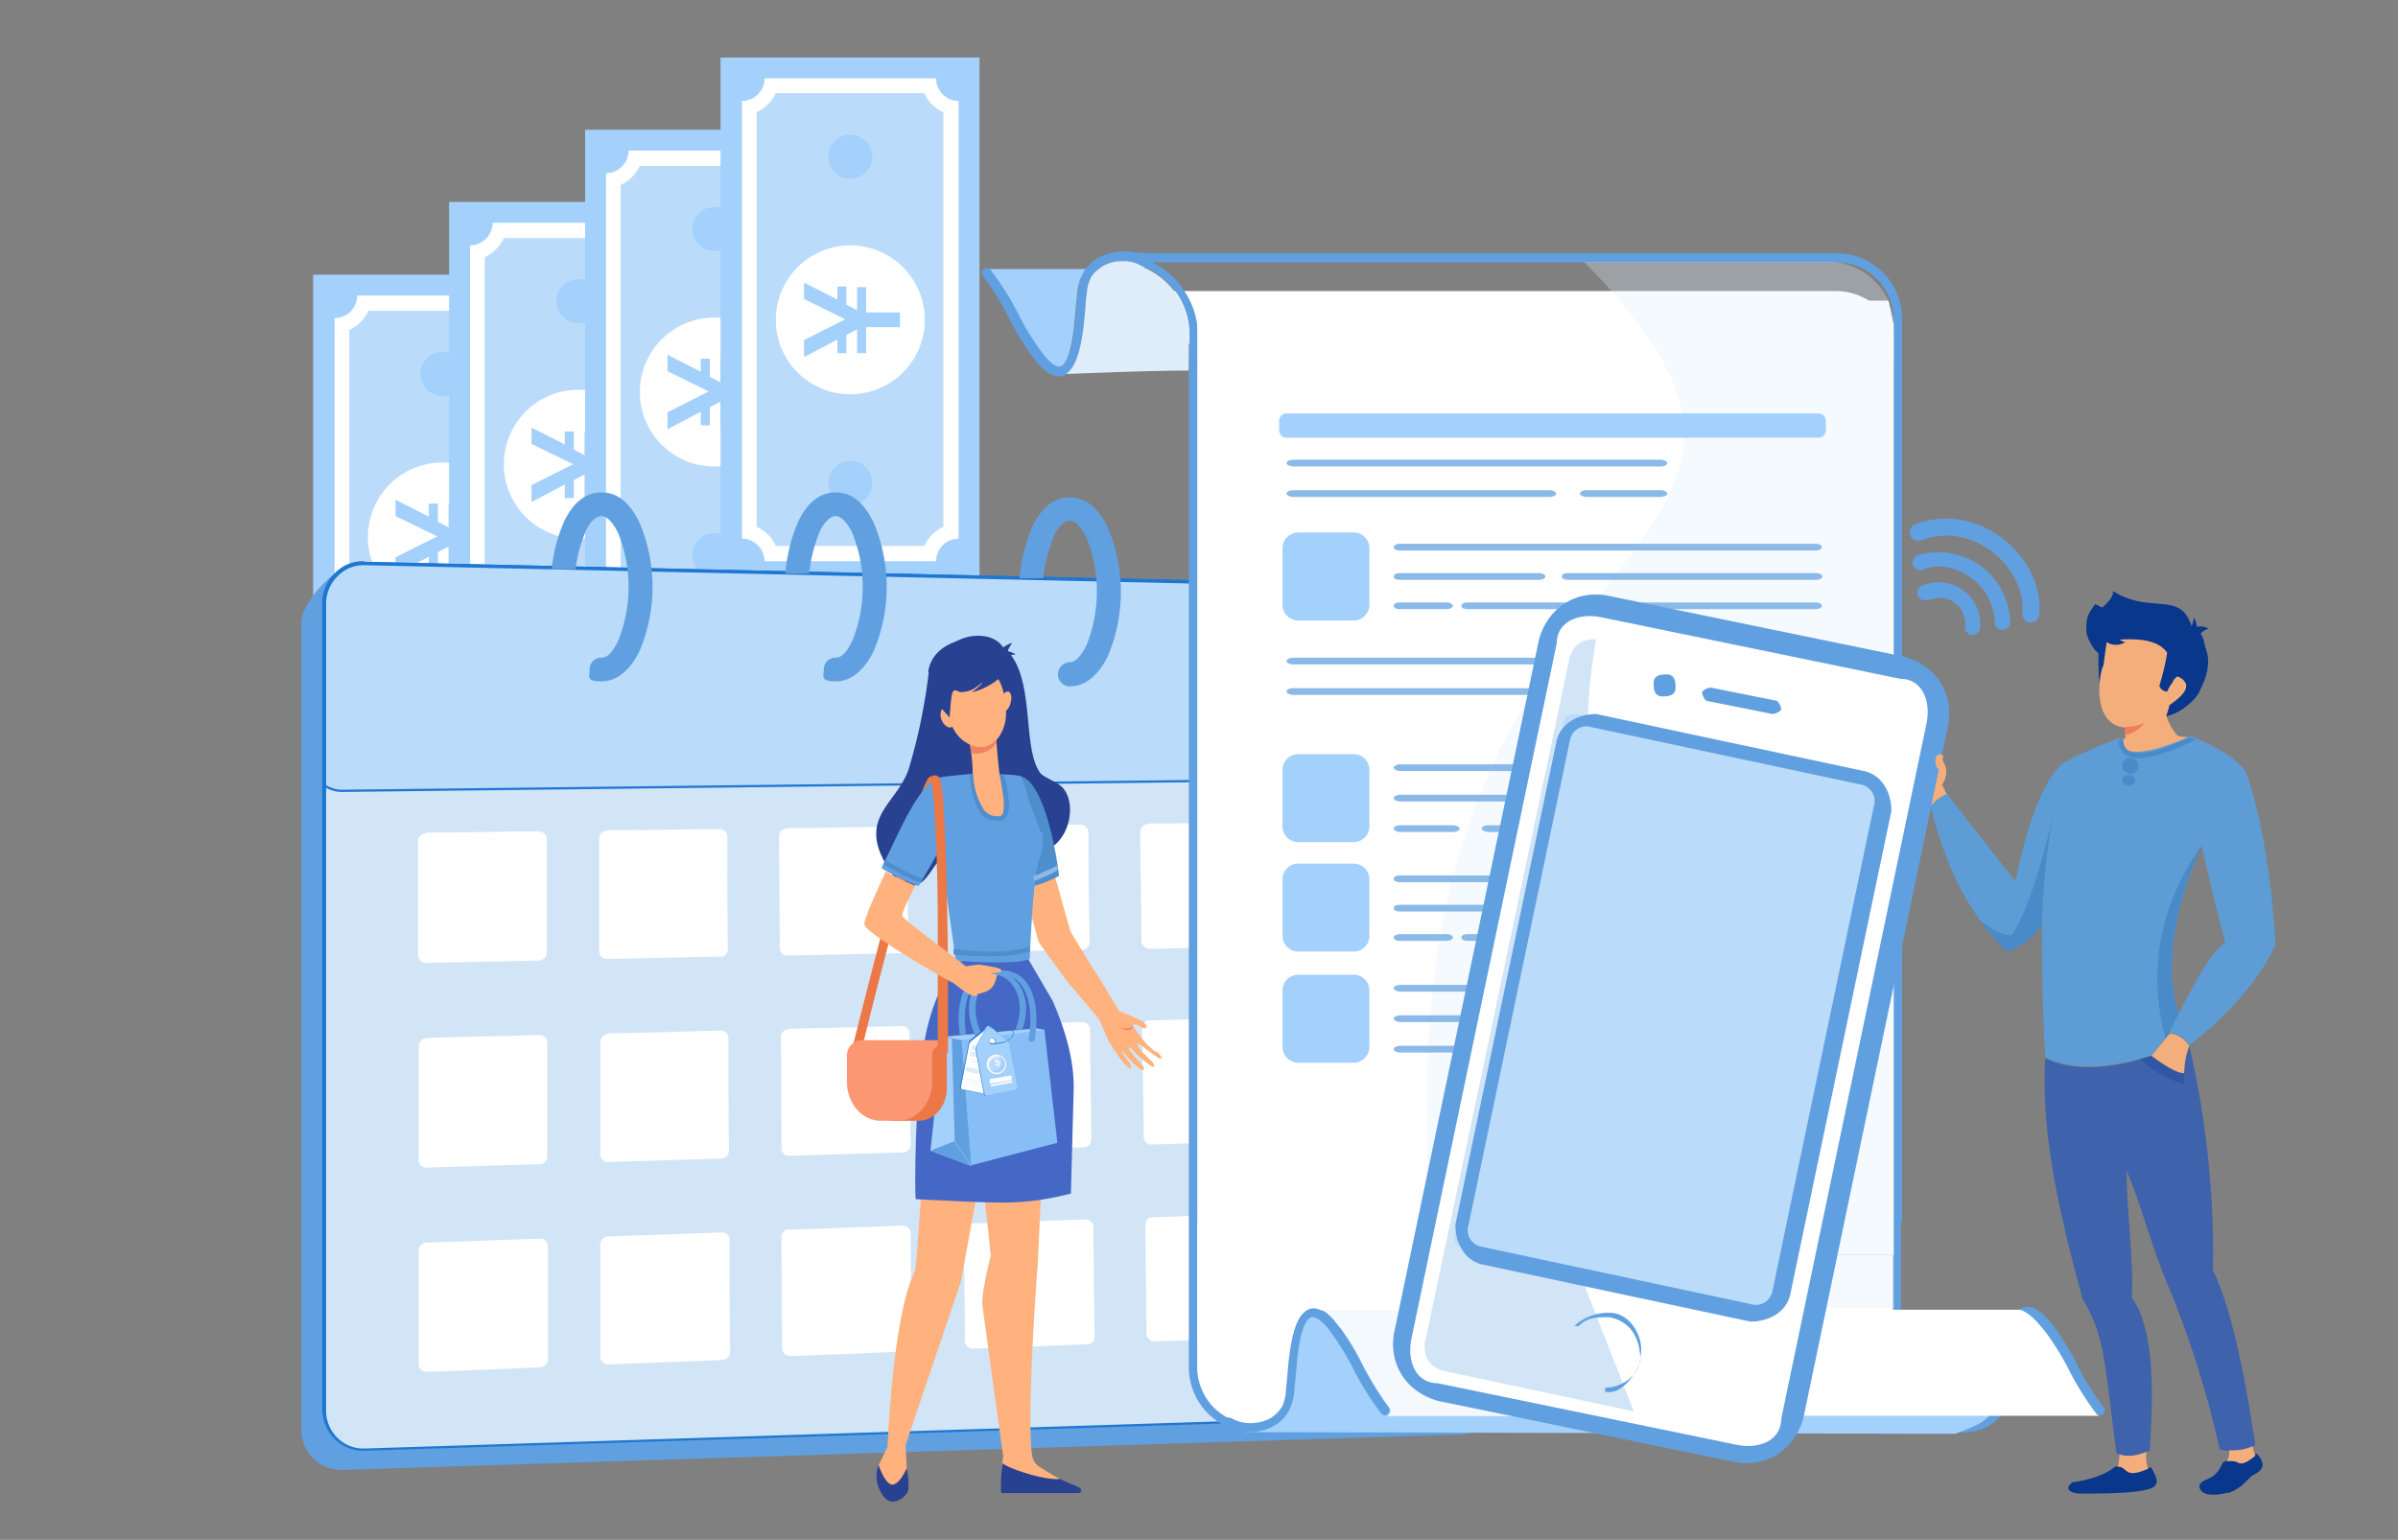 <svg xmlns="http://www.w3.org/2000/svg" xmlns:xlink="http://www.w3.org/1999/xlink" width="425" height="273" viewBox="0 0 425 273">
  <rect x="0" y="0" width="425" height="273" fill="#808080" stroke="none"/>
  <defs>
    <clipPath id="clip-path">
      <rect id="長方形_119" data-name="長方形 119" width="425" height="273" fill="none"/>
    </clipPath>
    <clipPath id="clip-path-3">
      <rect id="長方形_117" data-name="長方形 117" width="83" height="185.4" transform="translate(252.7 46.4)" fill="none"/>
    </clipPath>
  </defs>
  <g id="グループ_983" data-name="グループ 983" transform="translate(3437.5 544)">
    <g id="index_business_img_01" transform="translate(-3437.5 -544)">
      <g id="グループ_976" data-name="グループ 976" clip-path="url(#clip-path)">
        <g id="グループ_970">
          <g id="グループ_975" data-name="グループ 975" clip-path="url(#clip-path)">
            <g id="グループ_969">
              <rect id="長方形_106" width="45.9" height="93" transform="translate(55.5 48.7)" fill="#a4d0fc"/>
              <path id="パス_721" d="M59.3,134V56.4a4.012,4.012,0,0,0,4-4H93.7a4.012,4.012,0,0,0,4,4V134a4.012,4.012,0,0,0-4,4H63.3a4.012,4.012,0,0,0-4-4h0" fill="#fff" fill-rule="evenodd"/>
              <path id="パス_722" d="M61.9,131.9a7.024,7.024,0,0,1,3.4,3.4H91.6a7.024,7.024,0,0,1,3.4-3.4V58.5a7.024,7.024,0,0,1-3.4-3.4H65.3a7.024,7.024,0,0,1-3.4,3.4v73.4Z" fill="#bbdbfa" fill-rule="evenodd"/>
              <path id="パス_723" d="M65.2,95.2a13.2,13.2,0,1,1,13.2,13.2h0A13.187,13.187,0,0,1,65.2,95.2h0" fill="#fff" fill-rule="evenodd"/>
              <path id="パス_724" d="M74.5,124.1a3.9,3.9,0,1,1,3.9,3.9,3.9,3.9,0,0,1-3.9-3.9m0-57.8a3.9,3.9,0,1,1,3.9,3.9,3.9,3.9,0,0,1-3.9-3.9" fill="#a4d0fc" fill-rule="evenodd"/>
              <path id="パス_725" d="M76,89.3h1.6v3.2l1.9,1V89.4h1.6v4.5h6v2.6h-6v4.6H79.5V96.9l-1.9,1v3.2H76V98.7l-5.9,3.1v-3l7.4-3.7-7.4-3.6V88.6l5.9,3V89.3Z" fill="#a4d0fc"/>
              <rect id="長方形_107" width="45.9" height="93" transform="translate(79.6 35.8)" fill="#a4d0fc"/>
              <path id="パス_726" d="M83.3,121.1V43.5a4.012,4.012,0,0,0,4-4h30.4a4.012,4.012,0,0,0,4,4v77.6a4.012,4.012,0,0,0-4,4H87.3a4.012,4.012,0,0,0-4-4h0" fill="#fff" fill-rule="evenodd"/>
              <path id="パス_727" d="M85.9,119.1a7.024,7.024,0,0,1,3.4,3.4h26.3a7.024,7.024,0,0,1,3.4-3.4V45.6a7.024,7.024,0,0,1-3.4-3.4H89.3a7.024,7.024,0,0,1-3.4,3.4Z" fill="#bbdbfa" fill-rule="evenodd"/>
              <path id="パス_728" d="M89.3,82.3a13.2,13.2,0,1,1,13.2,13.2h0A13.187,13.187,0,0,1,89.3,82.3" fill="#fff" fill-rule="evenodd"/>
              <path id="パス_729" d="M98.6,111.3a3.9,3.9,0,1,1,3.9,3.9,3.9,3.9,0,0,1-3.9-3.9m0-57.9a3.9,3.9,0,0,1,3.9-3.9,3.842,3.842,0,0,1,3.9,3.9,3.9,3.9,0,0,1-7.8,0" fill="#a4d0fc" fill-rule="evenodd"/>
              <path id="パス_730" d="M100.1,76.5h1.6v3.2l1.9,1V76.6h1.6v4.5h6v2.6h-6v4.6h-1.6V84.1l-1.9,1v3.2h-1.6V85.9L94.2,89V86l7.4-3.7-7.4-3.6V75.8l5.9,3V76.5Z" fill="#a4d0fc"/>
              <rect id="長方形_108" width="45.9" height="93" transform="translate(103.7 23)" fill="#a4d0fc"/>
              <path id="パス_731" d="M107.4,108.3V30.7a4.012,4.012,0,0,0,4-4h30.4a4.012,4.012,0,0,0,4,4v77.6a4.012,4.012,0,0,0-4,4H111.4a4.012,4.012,0,0,0-4-4h0" fill="#fff" fill-rule="evenodd"/>
              <path id="パス_732" d="M110,106.2a7.024,7.024,0,0,1,3.4,3.4h26.3a7.024,7.024,0,0,1,3.4-3.4V32.8a6.636,6.636,0,0,1-3.4-3.4H113.4a7.024,7.024,0,0,1-3.4,3.4v73.4Z" fill="#bbdbfa" fill-rule="evenodd"/>
              <path id="パス_733" d="M113.4,69.5a13.2,13.2,0,1,1,13.2,13.2h0a13.187,13.187,0,0,1-13.2-13.2" fill="#fff" fill-rule="evenodd"/>
              <path id="パス_734" d="M122.7,98.4a3.9,3.9,0,0,1,3.9-3.9,3.9,3.9,0,0,1,0,7.8h0a3.9,3.9,0,0,1-3.9-3.9m0-57.8a3.9,3.9,0,0,1,3.9-3.9,3.9,3.9,0,0,1,0,7.8h0a3.9,3.9,0,0,1-3.9-3.9" fill="#a4d0fc" fill-rule="evenodd"/>
              <path id="パス_735" d="M124.2,63.6h1.6v3.2l1.9,1V63.7h1.6v4.5h6v2.6h-6v4.6h-1.6V71.2l-1.9,1v3.2h-1.6V73l-5.9,3.1v-3l7.3-3.7-7.3-3.6V62.9l5.9,3V63.6Z" fill="#a4d0fc"/>
              <rect id="長方形_109" width="45.9" height="93" transform="translate(127.7 10.2)" fill="#a4d0fc"/>
              <path id="パス_736" d="M131.5,95.5V17.9a4.012,4.012,0,0,0,4-4h30.4a4.012,4.012,0,0,0,4,4V95.5a4.012,4.012,0,0,0-4,4H135.5a4.012,4.012,0,0,0-4-4h0" fill="#fff" fill-rule="evenodd"/>
              <path id="パス_737" d="M134.1,93.4a6.636,6.636,0,0,1,3.4,3.4h26.3a7.024,7.024,0,0,1,3.4-3.4V19.9a6.636,6.636,0,0,1-3.4-3.4H137.5a7.024,7.024,0,0,1-3.4,3.4Z" fill="#bbdbfa" fill-rule="evenodd"/>
              <path id="パス_738" d="M137.5,56.7a13.2,13.2,0,1,1,13.2,13.2,13.187,13.187,0,0,1-13.2-13.2h0" fill="#fff" fill-rule="evenodd"/>
              <path id="パス_739" d="M146.8,85.6a3.9,3.9,0,1,1,3.9,3.9,3.9,3.9,0,0,1-3.9-3.9h0m0-57.8a3.9,3.9,0,0,1,3.9-3.9,3.9,3.9,0,0,1,0,7.8,3.9,3.9,0,0,1-3.9-3.9h0" fill="#a4d0fc" fill-rule="evenodd"/>
              <path id="パス_740" d="M148.4,50.8H150V54l1.9,1V50.9h1.6v4.5h6V58h-6v4.6h-1.6V58.4l-1.9,1v3.2h-1.6V60.2l-5.9,3.1v-3l7.3-3.7L142.5,53V50.1l5.9,3V50.8Z" fill="#a4d0fc"/>
              <path id="パス_741" d="M63.7,99.9,259,107.8a7.193,7.193,0,0,1,7.1,7.1l3,130.4c0,3.9-6.2,8.9-10.1,9L60.5,260.6a7.107,7.107,0,0,1-7.1-7V110.5c0-3.9,6.4-10.7,10.3-10.6" fill="#61a0e0" fill-rule="evenodd"/>
              <path id="パス_742" d="M64.5,99.9,263,104.3a7.193,7.193,0,0,1,7.1,7.1V243.7a7.193,7.193,0,0,1-7.1,7.1L64.5,257.1a7.107,7.107,0,0,1-7.1-7V107a7.042,7.042,0,0,1,7-7.1h0" fill="#d2e5f7" fill-rule="evenodd"/>
              <path id="パス_743" d="M64.5,99.6,263,104a7.262,7.262,0,0,1,5.2,2.2h0a7.107,7.107,0,0,1,2.1,5.1V243.6a7.356,7.356,0,0,1-2.1,5.1h0a7.437,7.437,0,0,1-5.2,2.2L64.5,257.2h-.2a7.119,7.119,0,0,1-5-2.1,7.673,7.673,0,0,1-2.2-5V106.8h0a7.209,7.209,0,0,1,2.2-5.1,6.722,6.722,0,0,1,5-2.1h.2Zm198.5,5L64.5,100.2h-.1a6.287,6.287,0,0,0-4.6,2,6.745,6.745,0,0,0-2,4.7v.2h0V250.3a6.7,6.7,0,0,0,2,4.6,6.42,6.42,0,0,0,4.6,1.9h.2l198.5-6.3a6.836,6.836,0,0,0,4.8-2.1h0a6.345,6.345,0,0,0,2-4.7V111.3a6.345,6.345,0,0,0-2-4.7h0a6.734,6.734,0,0,0-4.8-2" fill="#1e77d1" fill-rule="evenodd"/>
              <path id="パス_744" d="M75.6,147.6c6.6,0,13.3-.2,19.9-.2a1.347,1.347,0,0,1,1.4,1.3h0v20.2a1.43,1.43,0,0,1-1.4,1.4c-6.7.1-13.3.3-20,.4a1.344,1.344,0,0,1-1.4-1.3h0V149.1a1.236,1.236,0,0,1,1.4-1.3m.1,36.2c6.7-.2,13.3-.3,20-.5a1.344,1.344,0,0,1,1.4,1.3h0V205a1.43,1.43,0,0,1-1.4,1.4c-6.7.2-13.4.4-20,.6a1.333,1.333,0,0,1-1.4-1.2h0V185.5a1.367,1.367,0,0,1,1.4-1.4M236,180.2c6.7-.2,13.3-.3,20-.5a1.507,1.507,0,0,1,1.5,1.2c.1,6.4.3,12.8.4,19.2a1.415,1.415,0,0,1-1.4,1.3l-20.1.6a1.332,1.332,0,0,1-1.4-1.2c-.1-6.4-.2-12.9-.3-19.3a1.415,1.415,0,0,1,1.4-1.3m-32.2.7c6.7-.2,13.3-.3,20-.5a1.332,1.332,0,0,1,1.4,1.2h0c0,6.5.2,12.9.3,19.4a1.344,1.344,0,0,1-1.4,1.3l-20.1.6a1.332,1.332,0,0,1-1.4-1.2h0c0-6.5-.2-13-.3-19.5a1.344,1.344,0,0,1,1.4-1.3m-32,.8c6.7-.2,13.3-.3,20-.5a1.344,1.344,0,0,1,1.4,1.3c0,6.5.2,13.1.2,19.6a1.344,1.344,0,0,1-1.4,1.3l-20.1.6a1.344,1.344,0,0,1-1.4-1.3c0-6.6-.1-13.1-.2-19.7a1.415,1.415,0,0,1,1.4-1.3m-31.9.7c6.7-.2,13.3-.3,20-.5a1.344,1.344,0,0,1,1.4,1.3h0c0,6.6.1,13.2.2,19.8a1.415,1.415,0,0,1-1.4,1.3l-20.1.6a1.332,1.332,0,0,1-1.4-1.2h0c0-6.6,0-13.3-.1-19.9a1.344,1.344,0,0,1,1.4-1.3m-32.1.7c6.7-.1,13.3-.3,20-.5a1.344,1.344,0,0,1,1.4,1.3h0c0,6.7,0,13.3.1,20a1.43,1.43,0,0,1-1.4,1.4c-6.7.2-13.4.4-20,.6a1.333,1.333,0,0,1-1.4-1.2h0V184.7a1.43,1.43,0,0,1,1.4-1.4m-32.2,37c6.7-.2,13.4-.5,20.1-.7a1.333,1.333,0,0,1,1.4,1.2h0V241a1.43,1.43,0,0,1-1.4,1.4c-6.7.3-13.4.6-20.1.8a1.4,1.4,0,0,1-1.4-1.2h0V221.7a1.367,1.367,0,0,1,1.4-1.4m161-5.6c6.7-.2,13.4-.5,20.1-.7a1.507,1.507,0,0,1,1.5,1.2h0c.1,6.4.2,12.8.4,19.2a1.415,1.415,0,0,1-1.4,1.3l-20.1.8a1.418,1.418,0,0,1-1.5-1.2h0c-.1-6.4-.2-12.9-.3-19.3a1.344,1.344,0,0,1,1.4-1.3m-32.3,1.1c6.7-.2,13.4-.5,20.1-.7a1.332,1.332,0,0,1,1.4,1.2h0c0,6.5.2,12.9.3,19.4a1.415,1.415,0,0,1-1.4,1.3c-6.7.3-13.4.6-20.1.8a1.418,1.418,0,0,1-1.5-1.2h0c0-6.5-.2-13-.2-19.5a1.283,1.283,0,0,1,1.4-1.3m-32.2,1.1c6.7-.2,13.4-.5,20.1-.7a1.508,1.508,0,0,1,1.5,1.2h0c0,6.5.1,13.1.2,19.6a1.288,1.288,0,0,1-1.4,1.3c-6.7.3-13.4.6-20.1.8a1.508,1.508,0,0,1-1.5-1.2h0c0-6.6-.1-13.2-.2-19.7a1.43,1.43,0,0,1,1.4-1.4M140,218c6.7-.2,13.4-.5,20-.7a1.332,1.332,0,0,1,1.4,1.2h0c0,6.6.1,13.2.2,19.8a1.288,1.288,0,0,1-1.4,1.3c-6.7.3-13.4.6-20.1.8a1.508,1.508,0,0,1-1.5-1.2h0c0-6.7-.1-13.3-.1-19.9a1.43,1.43,0,0,1,1.4-1.4m-32.1,1.3c6.7-.2,13.4-.5,20.1-.7a1.332,1.332,0,0,1,1.4,1.2h0c0,6.7,0,13.3.1,20a1.43,1.43,0,0,1-1.4,1.4l-20.1.8a1.508,1.508,0,0,1-1.5-1.2h0V220.6a1.43,1.43,0,0,1,1.4-1.4m127.6-73.6c6.6,0,13.3-.2,19.9-.2a1.5,1.5,0,0,1,1.5,1.3c.1,6.4.2,12.8.4,19.2a1.415,1.415,0,0,1-1.4,1.3c-6.7.1-13.3.3-20,.4a1.5,1.5,0,0,1-1.5-1.3c0-6.4-.2-12.9-.3-19.3a1.347,1.347,0,0,1,1.4-1.3m-31.9.3c6.6,0,13.3-.2,19.9-.2a1.5,1.5,0,0,1,1.5,1.3c0,6.5.2,12.9.3,19.4a1.344,1.344,0,0,1-1.4,1.3c-6.7.1-13.3.3-20,.4a1.5,1.5,0,0,1-1.5-1.3h0c0-6.5-.2-13-.2-19.5a1.415,1.415,0,0,1,1.4-1.3m-32,.3c6.6,0,13.3-.2,19.9-.2a1.435,1.435,0,0,1,1.5,1.3c0,6.5.1,13.1.2,19.6a1.344,1.344,0,0,1-1.4,1.3c-6.7.1-13.3.3-20,.4a1.344,1.344,0,0,1-1.4-1.3h0c0-6.6-.1-13.2-.2-19.7a1.347,1.347,0,0,1,1.4-1.3m-32,.3c6.6,0,13.3-.2,19.9-.2a1.344,1.344,0,0,1,1.4,1.3c0,6.6.1,13.2.2,19.8a1.415,1.415,0,0,1-1.4,1.3c-6.7.1-13.3.3-20,.4a1.344,1.344,0,0,1-1.4-1.3h0c0-6.6-.1-13.3-.1-19.9a1.283,1.283,0,0,1,1.4-1.3m-31.9.3c6.6,0,13.3-.2,19.9-.2a1.288,1.288,0,0,1,1.4,1.3h0c0,6.7,0,13.3.1,20a1.283,1.283,0,0,1-1.4,1.3c-6.7.1-13.3.3-20,.4a1.344,1.344,0,0,1-1.4-1.3h0V148.6a1.283,1.283,0,0,1,1.4-1.3" fill="#fff" fill-rule="evenodd"/>
              <path id="パス_745" d="M64.5,99.9,263,104.3a7.193,7.193,0,0,1,7.1,7.1v26.4h0l-209,2.5a6.529,6.529,0,0,1-3.6-1V107a7.042,7.042,0,0,1,7-7.1h0" fill="#bbdbfa" fill-rule="evenodd"/>
              <path id="パス_746" d="M64.5,99.6,263,104a7.262,7.262,0,0,1,5.2,2.2,7.107,7.107,0,0,1,2.1,5.1V138H270L61,140.4a5.845,5.845,0,0,1-1.9-.2,7.1,7.1,0,0,1-1.8-.8h-.1V106.9h0v-.2a7.209,7.209,0,0,1,2.2-5.1,6.722,6.722,0,0,1,5-2.1h.2Zm198.5,5L64.5,100.2h-.1a6.287,6.287,0,0,0-4.6,2,6.745,6.745,0,0,0-2,4.7v.2h0v32.1a5.591,5.591,0,0,0,3.3.8l208.7-2.4V111.5a6.345,6.345,0,0,0-2-4.7,6.734,6.734,0,0,0-4.8-2" fill="#1e77d1" fill-rule="evenodd"/>
              <path id="パス_747" d="M222.2,103.4a28.939,28.939,0,0,1,2.3-9.2c1.4-2.9,3.5-5.1,6.6-5.1s5.2,2.1,6.8,5.5a29.25,29.25,0,0,1,0,22.5c-1.6,3.4-4,5.5-6.8,5.5s-2.1-.9-2.1-2.1a2.051,2.051,0,0,1,2.1-2.1c1.2,0,2.1-1.2,3-3.1a25.706,25.706,0,0,0,0-18.9c-.9-1.9-2-3.1-3-3.1s-2.1,1.1-2.8,2.7a27.556,27.556,0,0,0-1.9,7.5h-4.2ZM97.8,100.8a27.453,27.453,0,0,1,2.2-8.4c1.4-2.9,3.5-5.1,6.6-5.1s5.2,2.1,6.8,5.5a29.25,29.25,0,0,1,0,22.5c-1.6,3.4-4,5.5-6.8,5.5s-2.1-.9-2.1-2.1a2.051,2.051,0,0,1,2.1-2.1c1.2,0,2.1-1.2,3-3.1a25.706,25.706,0,0,0,0-18.9c-.9-1.9-2-3.1-3-3.1s-2.1,1.1-2.8,2.7a25.529,25.529,0,0,0-1.8,6.7H97.8Zm41.4.8a28.939,28.939,0,0,1,2.3-9.2c1.4-2.9,3.5-5.1,6.6-5.1s5.2,2.1,6.8,5.5a29.25,29.25,0,0,1,0,22.5c-1.6,3.4-4,5.5-6.8,5.5s-2.1-.9-2.1-2.1a2.051,2.051,0,0,1,2.1-2.1c1.2,0,2.1-1.2,3-3.1a25.706,25.706,0,0,0,0-18.9c-.9-1.9-2-3.1-3-3.1s-2.1,1.2-2.8,2.7a27.556,27.556,0,0,0-1.9,7.5h-4.2Zm41.5.9a28.939,28.939,0,0,1,2.3-9.2c1.4-2.9,3.5-5.1,6.6-5.1s5.2,2.1,6.8,5.5a29.25,29.25,0,0,1,0,22.5c-1.6,3.4-4,5.5-6.8,5.5a2.135,2.135,0,0,1-2.1-2.2,2.18,2.18,0,0,1,2.1-2.1c1,0,2.1-1.2,3-3.1a25.706,25.706,0,0,0,0-18.9c-.9-1.9-2-3.1-3-3.1s-2.1,1.1-2.8,2.7a27.556,27.556,0,0,0-1.9,7.5h-4.2Z" fill="#61a0e0" fill-rule="evenodd"/>
              <path id="パス_748" d="M343.6,252.5s.1.2.2.2a8.214,8.214,0,0,0,4.3,1.2,8.661,8.661,0,0,0,4.5-1.2,6.757,6.757,0,0,0,2.6-2.7,10.079,10.079,0,0,0,.9-3.4c0-.5.1-1.2.2-2.1.3-3.5.7-9.2,2.4-10.7.6-.6,1.6-.3,3.1,1.4a44.058,44.058,0,0,1,4.7,7.4,51,51,0,0,0,5,8,.851.851,0,0,0,1.3-1.1h0a52.787,52.787,0,0,1-4.8-7.8,41.736,41.736,0,0,0-4.9-7.7c-2.4-2.7-4.2-2.8-5.5-1.6-2.2,2-2.7,8.1-3,11.8a10.314,10.314,0,0,1-.2,2,7.272,7.272,0,0,1-.7,2.9,6.689,6.689,0,0,1-2,2.1,12.439,12.439,0,0,1-4.2,1.1h-3.9Z" fill="#61a0e0" fill-rule="evenodd"/>
              <path id="パス_749" d="M191.5,49.3a13.1,13.1,0,0,0-.6,2.7c0,.5-.1,1.2-.2,2.1-.3,3.5-.7,9.2-2.4,10.7-.6.6-1.6.3-3.1-1.4a44.056,44.056,0,0,1-4.7-7.4,71.563,71.563,0,0,0-3.9-6.6h-1.7V47.7h19.4v1.7h-2.7Z" fill="#a4d0fc" fill-rule="evenodd"/>
              <path id="パス_750" d="M211.5,221.8H336.3V62.5a10.926,10.926,0,0,0-10.9-10.9H203.2v1.2a13.9,13.9,0,0,1,8.3,12.6V221.7Z" fill="#fff" fill-rule="evenodd"/>
              <path id="パス_751" d="M211.5,216.6H337.1V56.5a11.608,11.608,0,0,0-11.6-11.6H203.3l-3.6-.3,2.8,1v1.6a13.832,13.832,0,0,1,6.2,5,12.824,12.824,0,0,1,2.1,7.1V216.4h.7Zm124.1-1.5H212.3V59.5a13.87,13.87,0,0,0-2.4-7.9,13.655,13.655,0,0,0-5.8-5.1H325.5a10.072,10.072,0,0,1,10.1,10.1Z" fill="#61a0e0" fill-rule="evenodd"/>
              <path id="パス_752" d="M202.3,47.2a.86.86,0,0,0,1-1.4,8.214,8.214,0,0,0-4.3-1.2,8.661,8.661,0,0,0-4.5,1.2,6.757,6.757,0,0,0-2.6,2.7,10.079,10.079,0,0,0-.9,3.4c0,.5-.1,1.2-.2,2.1-.3,3.5-.7,9.2-2.4,10.7-.6.6-1.6.3-3.1-1.4a44.056,44.056,0,0,1-4.7-7.4,51,51,0,0,0-5-8,.86.86,0,1,0-1.4,1h0a52.787,52.787,0,0,1,4.8,7.8,41.737,41.737,0,0,0,4.9,7.7c2.4,2.7,4.2,2.8,5.5,1.6,2.2-2,2.7-8.1,3-11.8a10.316,10.316,0,0,1,.2-2,7.273,7.273,0,0,1,.7-2.9,5.935,5.935,0,0,1,5.6-3,6,6,0,0,1,3.4.9" fill="#61a0e0" fill-rule="evenodd"/>
              <path id="パス_753" d="M192.4,54.2a10.316,10.316,0,0,1,.2-2,7.273,7.273,0,0,1,.7-2.9,3.039,3.039,0,0,1,.5-.7,7.312,7.312,0,0,1,1.6-1.4,6.656,6.656,0,0,1,3.6-.9,6,6,0,0,1,3.4.9h.1l.4.3a13.291,13.291,0,0,1,5.7,4.8,12.824,12.824,0,0,1,2.1,7.1v6.3c-6.3,0-13.6.3-21.8.6a1.756,1.756,0,0,0,.5-.4c2.2-2,2.7-8.1,3-11.8" fill="#dfedfa" fill-rule="evenodd"/>
              <path id="パス_754" d="M336.3,64.2H210.7V242.4A11.608,11.608,0,0,0,222.3,254H344.5l4.6-.2-3.9-.6v-1.6a13.832,13.832,0,0,1-6.2-5,12.824,12.824,0,0,1-2.1-7.1V64.2h-.6ZM212.2,65.7H335.5V239.4a13.87,13.87,0,0,0,2.4,7.9,13.655,13.655,0,0,0,5.8,5.1H222.3a10.072,10.072,0,0,1-10.1-10.1V65.7Z" fill="#61a0e0" fill-rule="evenodd"/>
              <path id="パス_755" d="M227.9,250.4c.3-.9,1.1-1.6,1.3-2.7,0-.6.1-1.3.2-2.2.3-3.8.8-10,2.6-11.7.7-.6,2.5-.7,4.1,1.2,2.7,1.5,190.2,3.2,108.4,8.4,1.3,2.4,7.1,2,8.6,4.2a14.166,14.166,0,0,1,1.8.8c-3.2,3.7-3.1,3.8-8.4,5.8l-124.3-.3h-1.7l5.9-3,1.6-.5Z" fill="#a4d0fc" fill-rule="evenodd"/>
              <path id="パス_756" d="M218.1,251.3a.86.86,0,1,0-1,1.4h0a8.214,8.214,0,0,0,4.3,1.2,8.661,8.661,0,0,0,4.5-1.2,6.757,6.757,0,0,0,2.6-2.7,10.079,10.079,0,0,0,.9-3.4c0-.5.1-1.2.2-2.1.3-3.5.7-9.2,2.4-10.7.6-.6,1.6-.3,3.1,1.4a44.056,44.056,0,0,1,4.7,7.4,51,51,0,0,0,5,8,.749.749,0,0,0,1.2,0,.792.792,0,0,0,.1-1.1,52.787,52.787,0,0,1-4.8-7.8,41.737,41.737,0,0,0-4.9-7.7c-2.4-2.7-4.2-2.8-5.5-1.6-2.2,2-2.7,8.1-3,11.8a10.315,10.315,0,0,1-.2,2,7.273,7.273,0,0,1-.7,2.9,5.478,5.478,0,0,1-2,2,6.656,6.656,0,0,1-3.6.9,6,6,0,0,1-3.4-.9" fill="#61a0e0" fill-rule="evenodd"/>
              <path id="パス_757" d="M335.5,232.1H234.1a8.181,8.181,0,0,1,2.5,2,41.736,41.736,0,0,1,4.9,7.7,62.845,62.845,0,0,0,4.8,7.8.91.91,0,0,1-.1,1.2.758.758,0,0,1-.4.2H372.2a.864.864,0,0,1-.6-.3,51,51,0,0,1-5-8,44.125,44.125,0,0,0-2.5-4.3c-1.2-1.9-4-5.8-6.2-6.2H335.5Z" fill="#fff" fill-rule="evenodd"/>
              <path id="パス_758" d="M273.6,232.1H234.1a8.181,8.181,0,0,1,2.5,2,41.736,41.736,0,0,1,4.9,7.7,62.845,62.845,0,0,0,4.8,7.8.91.91,0,0,1-.1,1.2.758.758,0,0,1-.4.2h46c-4.2-4.4-7.9-9.5-12.7-14.3a46.913,46.913,0,0,0-5.4-4.6" fill="#f4f9fe" fill-rule="evenodd"/>
              <path id="パス_759" d="M212.2,222.5H335.6V57.5l-.9-4.2H212.2V222.4Z" fill="#fff" fill-rule="evenodd"/>
              <path id="パス_760" d="M335.5,222.5H212.2v19.9a10.224,10.224,0,0,0,3,7.2,9.8,9.8,0,0,0,2.3,1.7,1.7,1.7,0,0,1,.7.1,6.65,6.65,0,0,0,3.4.9,7.4,7.4,0,0,0,3.6-.9,6.365,6.365,0,0,0,2-2,7.273,7.273,0,0,0,.7-2.9l.2-2c.3-3.7.8-9.9,3-11.8a2.424,2.424,0,0,1,3-.4H335.5v-9.8Z" fill="#fff" fill-rule="evenodd"/>
              <g id="グループ_968" opacity="0.3">
                <g id="グループ_967">
                  <g id="グループ_974" data-name="グループ 974" clip-path="url(#clip-path-3)">
                    <g id="グループ_966">
                      <path id="パス_761" d="M335.7,231.8V58.1A11.715,11.715,0,0,0,324,46.4H280.7c52.3,53-27.8,45.3-27.8,148.2s-1.3,23.5,1.9,37.2h80.9Z" fill="#dfedfa" fill-rule="evenodd"/>
                    </g>
                  </g>
                </g>
              </g>
              <path id="パス_762" d="M248.2,174.6h46.1c.6,0,1.2.3,1.2.6s-.5.6-1.2.6H248.2c-.6,0-1.2-.3-1.2-.6s.5-.6,1.2-.6" fill="#8bbae9" fill-rule="evenodd"/>
              <path id="パス_763" d="M248.2,180h26.4c.6,0,1.2.3,1.2.6s-.5.6-1.2.6H248.2c-.6,0-1.2-.3-1.2-.6s.5-.6,1.2-.6" fill="#8bbae9" fill-rule="evenodd"/>
              <path id="パス_764" d="M248.2,185.4h9.3c.6,0,1.2.3,1.2.6s-.5.6-1.2.6h-9.3c-.6,0-1.2-.3-1.2-.6s.5-.6,1.2-.6" fill="#8bbae9" fill-rule="evenodd"/>
              <path id="パス_765" d="M263.8,185.4h30.5c.6,0,1.2.3,1.2.6s-.5.6-1.2.6H263.8c-.6,0-1.2-.3-1.2-.6s.5-.6,1.2-.6" fill="#8bbae9" fill-rule="evenodd"/>
              <path id="パス_766" d="M281.2,180h13.1c.6,0,1.2.3,1.2.6s-.5.6-1.2.6H281.2c-.6,0-1.2-.3-1.2-.6s.5-.6,1.2-.6" fill="#8bbae9" fill-rule="evenodd"/>
              <path id="パス_767" d="M248.2,135.5h46.1c.6,0,1.2.3,1.2.6h0c0,.3-.5.6-1.2.6H248.2c-.6,0-1.2-.3-1.2-.6h0c0-.3.5-.6,1.2-.6" fill="#8bbae9" fill-rule="evenodd"/>
              <path id="パス_768" d="M248.2,140.9h26.4c.6,0,1.2.3,1.2.6h0c0,.3-.5.6-1.2.6H248.2c-.6,0-1.2-.3-1.2-.6h0c0-.3.5-.6,1.2-.6" fill="#8bbae9" fill-rule="evenodd"/>
              <path id="パス_769" d="M248.2,146.3h9.3c.6,0,1.2.3,1.2.6s-.5.6-1.2.6h-9.3c-.6,0-1.2-.3-1.2-.6s.5-.6,1.2-.6" fill="#8bbae9" fill-rule="evenodd"/>
              <path id="パス_770" d="M263.8,146.3h30.5c.6,0,1.2.3,1.2.6s-.5.6-1.2.6H263.8c-.6,0-1.2-.3-1.2-.6s.5-.6,1.2-.6" fill="#8bbae9" fill-rule="evenodd"/>
              <path id="パス_771" d="M281.2,140.9h13.1c.6,0,1.2.3,1.2.6h0c0,.3-.5.6-1.2.6H281.2c-.6,0-1.2-.3-1.2-.6h0c0-.3.5-.6,1.2-.6" fill="#8bbae9" fill-rule="evenodd"/>
              <path id="パス_772" d="M248.1,155.2h73.7c.6,0,1.1.3,1.1.6s-.5.6-1.1.6H248.1c-.6,0-1.1-.2-1.1-.6s.5-.6,1.1-.6" fill="#8bbae9" fill-rule="evenodd"/>
              <path id="パス_773" d="M248.1,160.4h24.7c.6,0,1.1.3,1.1.6s-.5.6-1.1.6H248.1c-.6,0-1.1-.2-1.1-.6s.5-.6,1.1-.6" fill="#8bbae9" fill-rule="evenodd"/>
              <path id="パス_774" d="M248.1,165.6h8.3c.6,0,1.1.3,1.1.6h0c0,.3-.5.6-1.1.6h-8.3c-.6,0-1.1-.2-1.1-.6h0c0-.3.5-.6,1.1-.6" fill="#8bbae9" fill-rule="evenodd"/>
              <path id="パス_775" d="M260.1,165.6h61.7c.6,0,1.1.3,1.1.6s-.5.6-1.1.6H260.1c-.6,0-1.1-.2-1.1-.6s.5-.6,1.1-.6" fill="#8bbae9" fill-rule="evenodd"/>
              <path id="パス_776" d="M277.9,160.4h44c.6,0,1.1.3,1.1.6s-.5.6-1.1.6h-44c-.6,0-1.1-.3-1.1-.6s.5-.6,1.1-.6" fill="#8bbae9" fill-rule="evenodd"/>
              <path id="パス_777" d="M229.2,81.5h65.1c.6,0,1.2.3,1.2.6s-.5.6-1.2.6H229.2c-.6,0-1.2-.3-1.2-.6s.5-.6,1.2-.6" fill="#8bbae9" fill-rule="evenodd"/>
              <path id="パス_778" d="M229.2,86.9h45.4c.6,0,1.2.3,1.2.6h0c0,.3-.5.6-1.2.6H229.2c-.6,0-1.2-.3-1.2-.6h0c0-.3.5-.6,1.2-.6" fill="#8bbae9" fill-rule="evenodd"/>
              <path id="パス_779" d="M281.2,86.9h13.1c.6,0,1.2.3,1.2.6h0c0,.3-.5.6-1.2.6H281.2c-.6,0-1.2-.3-1.2-.6h0c0-.3.5-.6,1.2-.6" fill="#8bbae9" fill-rule="evenodd"/>
              <path id="パス_780" d="M248.1,96.4h73.7c.6,0,1.1.3,1.1.6h0c0,.3-.5.6-1.1.6H248.1c-.6,0-1.1-.2-1.1-.6h0c0-.3.5-.6,1.1-.6" fill="#8bbae9" fill-rule="evenodd"/>
              <path id="パス_781" d="M248.1,101.6h24.7c.6,0,1.1.3,1.1.6s-.5.6-1.1.6H248.1c-.6,0-1.1-.2-1.1-.6s.5-.6,1.1-.6" fill="#8bbae9" fill-rule="evenodd"/>
              <path id="パス_782" d="M248.1,106.8h8.3c.6,0,1.1.3,1.1.6s-.5.6-1.1.6h-8.3c-.6,0-1.1-.2-1.1-.6s.5-.6,1.1-.6" fill="#8bbae9" fill-rule="evenodd"/>
              <path id="パス_783" d="M260.1,106.8h61.7c.6,0,1.1.3,1.1.6s-.5.6-1.1.6H260.1c-.6,0-1.1-.2-1.1-.6s.5-.6,1.1-.6" fill="#8bbae9" fill-rule="evenodd"/>
              <path id="パス_784" d="M277.9,101.6h44c.6,0,1.1.3,1.1.6s-.5.6-1.1.6h-44c-.6,0-1.1-.2-1.1-.6s.5-.6,1.1-.6" fill="#8bbae9" fill-rule="evenodd"/>
              <path id="パス_785" d="M230.1,94.4h9.8a2.8,2.8,0,0,1,2.8,2.8v10a2.8,2.8,0,0,1-2.8,2.8h-9.8a2.8,2.8,0,0,1-2.8-2.8v-10a2.8,2.8,0,0,1,2.8-2.8" fill="#a4d0fc" fill-rule="evenodd"/>
              <path id="パス_786" d="M230.1,133.7h9.8a2.8,2.8,0,0,1,2.8,2.8v10a2.8,2.8,0,0,1-2.8,2.8h-9.8a2.8,2.8,0,0,1-2.8-2.8v-10a2.8,2.8,0,0,1,2.8-2.8" fill="#a4d0fc" fill-rule="evenodd"/>
              <path id="パス_787" d="M230.1,153.1h9.8a2.8,2.8,0,0,1,2.8,2.8v10a2.8,2.8,0,0,1-2.8,2.8h-9.8a2.8,2.8,0,0,1-2.8-2.8v-10a2.8,2.8,0,0,1,2.8-2.8" fill="#a4d0fc" fill-rule="evenodd"/>
              <path id="パス_788" d="M230.1,172.8h9.8a2.8,2.8,0,0,1,2.8,2.8v10a2.8,2.8,0,0,1-2.8,2.8h-9.8a2.8,2.8,0,0,1-2.8-2.8v-10a2.8,2.8,0,0,1,2.8-2.8" fill="#a4d0fc" fill-rule="evenodd"/>
              <path id="パス_789" d="M229.2,116.6h65.1c.6,0,1.2.3,1.2.6s-.5.6-1.2.6H229.2c-.6,0-1.2-.3-1.2-.6s.5-.6,1.2-.6" fill="#8bbae9" fill-rule="evenodd"/>
              <path id="パス_790" d="M229.2,122h45.4c.6,0,1.2.3,1.2.6s-.5.6-1.2.6H229.2c-.6,0-1.2-.3-1.2-.6s.5-.6,1.2-.6" fill="#8bbae9" fill-rule="evenodd"/>
              <path id="パス_791" d="M294.7,200a.43.43,0,0,1,.4-.4h0a.472.472,0,0,1,.5.5v.7a1.357,1.357,0,0,1,1.1.7,5,5,0,0,1,.7,2.9h0c0,2.2,0,4.4-.2,6.5a30.7,30.7,0,0,1,2.9-3.4c1.4-1.4,2.2-1.5,2.7-.9h0a4.345,4.345,0,0,1,.5,2.5,5.345,5.345,0,0,0,.3,2.2c.2.3.8,0,2.2-1.1,2.4-2,3.1-2.3,3.9-1.4h0a9.223,9.223,0,0,1,.5.8c.8,1.4,2.2,3.9,7.6,6.5a10.874,10.874,0,0,0,4.4.5h.5a.458.458,0,0,1,.5.4c0,.2,0,.4-.3.5h-.5a11.578,11.578,0,0,1-4.9-.5c-5.7-2.8-7.2-5.5-8.1-7-.1-.2-.3-.5-.4-.7h0c-.2-.3-.7,0-2.5,1.6-1.9,1.6-2.9,1.6-3.6.8a4.923,4.923,0,0,1-.6-2.9,5.537,5.537,0,0,0-.2-1.8s-.5.1-1.4,1.1a18.2,18.2,0,0,0-3.9,5.2h0a2.118,2.118,0,0,1-.3.7.55.55,0,0,1-.5-.3,19.97,19.97,0,0,1-2.6.5v.2c-.3,1.1-.5,2-.7,2.6-.4,1.3-.8,1.6-1.3.5a7.719,7.719,0,0,1-.2-1.5,4.4,4.4,0,0,0-.2-1.6,202.875,202.875,0,0,1-27,.6,36.989,36.989,0,0,1-6.6-.7c-1.9-.3-3.1-.9-3.3-1.6h0a1.232,1.232,0,0,1,.2-1c3.4-4.2,11.3-6.8,19-7a32.943,32.943,0,0,1,8.3.8,16.871,16.871,0,0,1,6.8,3.1,9.942,9.942,0,0,1,3.4,4.9h.8c.2-.9.3-1.9.5-2.9-1.8-1.4-3.3-3.5-1.8-7v-.1a12.522,12.522,0,0,1,2.3-2.3c.3-.2.6-.3.9-.5v-.9m.9,1.9c-.3,2-.8,5.5-1.3,8.8a10.477,10.477,0,0,1,1.1.8,4.7,4.7,0,0,0,.9.6,47.848,47.848,0,0,0,.3-7.6h0a4.558,4.558,0,0,0-.5-2.3.365.365,0,0,0-.5-.2m-1.4,9.6a11.8,11.8,0,0,1-.4,2,6.028,6.028,0,0,0,2.3-.6h0a4.44,4.44,0,0,0-1.1-.8l-.9-.6m-.6-1.6c.5-2.8.9-5.8,1.2-7.7h-.1a22.845,22.845,0,0,0-2.2,2.2h0a4.6,4.6,0,0,0,1.1,5.6m-1.1,5.7a5.275,5.275,0,0,1,.3-1.2h-.4a5.019,5.019,0,0,0,.2,1.2m-1.4-1.9a8.676,8.676,0,0,0-3-4.3,16.465,16.465,0,0,0-6.3-2.9,31.392,31.392,0,0,0-8.1-.8c-7.5.2-15.2,2.7-18.4,6.7,0,0-.1.2,0,.2.1.3,1,.6,2.5.9a47.818,47.818,0,0,0,6.5.7,219.226,219.226,0,0,0,26.9-.5" fill="#61a0e0" fill-rule="evenodd"/>
              <path id="パス_792" d="M228,73.3h94.3a1.324,1.324,0,0,1,1.3,1.3v1.7a1.324,1.324,0,0,1-1.3,1.3H228a1.324,1.324,0,0,1-1.3-1.3V74.6a1.324,1.324,0,0,1,1.3-1.3" fill="#a4d0fc" fill-rule="evenodd"/>
              <path id="パス_793" d="M204.8,186.5s-.7-.6-.9-.8a9.11,9.11,0,0,1-1-1s-2.3-2.8-2.1-3,.9,0,1.1.2.5.2.7.4a.481.481,0,0,0,.6-.2h0c.2-.2-.5-.9-.8-1.1-1.3-.6-2.6-1.2-3.9-1.7-.3-.1-3.5-5.8-4.8-7.6-1.9-3.1-3.8-6.3-4-6.6l-4.2-15-6.1-.6s4.4,16.7,4.7,17.5c.2.4,5.2,7.2,5.2,7.2,2.7,3.2,5.1,6,5.5,6.5,0,0,.9,2,1.4,3.3a13.4,13.4,0,0,0,1.7,2.7,8.759,8.759,0,0,0,1.9,2.4c1.1,1,.5-.5.5-.5s-1.7-2.2-1.5-2.3c.1,0,1,1.2,2.1,2.2a6.47,6.47,0,0,0,.9.8c.7.7,1.3.4.7-.4a9.018,9.018,0,0,0-.9-1,7.006,7.006,0,0,1-.8-1,4.44,4.44,0,0,1-.8-1.1s0-.2.4,0c.4.3,1.1,1.3,1.7,1.7.4.3,1.1.9,1.1.9a5.669,5.669,0,0,0,1.3.8c.3-.3-.4-1.2-.9-1.5a4.741,4.741,0,0,0-1-1s-1.3-1.6-1-1.7c.2-.2,3.9,3,4.2,2.7s-.8-1.3-.8-1.3" fill="#ffb27d" fill-rule="evenodd"/>
              <path id="パス_794" d="M164.6,119.2a100.258,100.258,0,0,1-3.6,17.3c-2.4,6.7-10.3,8.8-2,19.7a2.075,2.075,0,0,0,1,.6c4.8,1.6,4.7-4.6,9-6,6.2-1.9,13.7,1.2,16.3,0,4.6-1.9,5.5-8.8,2.9-11.3-1.1-1-2.6-1.4-3.7-2.3-4-4.9,0-20.7-8.9-23.6-3.2-1.2-10.3,0-11.1,5.5" fill="#284191" fill-rule="evenodd"/>
              <path id="パス_795" d="M179.8,125.8a16.787,16.787,0,0,0-.4-6.3c-.6-3.1-2.8-1.7-1.8-.2,2,3,1.4,2,2.3,6.5" fill="#284191" fill-rule="evenodd"/>
              <path id="パス_796" d="M178.2,116.8c-.9,0-1.3-.2-1.4-.8a4.068,4.068,0,0,1,2.6-2,5.362,5.362,0,0,0-1.1,2.7" fill="#284191" fill-rule="evenodd"/>
              <path id="パス_797" d="M178.1,116.7c.6.1.8,0,.6-.6a6.033,6.033,0,0,0-2.3-1.9,8.518,8.518,0,0,1,1.7,2.5" fill="#284191" fill-rule="evenodd"/>
              <path id="パス_798" d="M176.9,117.4q-1.2-.9-.6-1.8a4.387,4.387,0,0,1,3.7.4,5.681,5.681,0,0,0-3.1,1.4" fill="#284191" fill-rule="evenodd"/>
              <path id="パス_799" d="M175.4,119.4c.9,0,1.4.2,1.5.9a3.978,3.978,0,0,1-2.6,2.3,5.167,5.167,0,0,0,1.1-3.2" fill="#284191" fill-rule="evenodd"/>
              <path id="パス_800" d="M152.5,186.9l-1.6-.4c0-.1,3-12.1,6.1-23.9,1.8-7,3.4-12.6,4.6-16.6,2.4-8,2.9-8.2,3.4-8.4l.6,1.5a.31.31,0,0,0,.2-.1c-.4.4-1.9,3.7-7.4,24.8-3.1,11.6-5.9,23.1-5.9,23.2" fill="#eb7846" fill-rule="evenodd"/>
              <path id="パス_801" d="M172.2,190.8l3.4,31.8s-1.7,6.7-1.5,8.6,3.7,27,3.7,27l-.2,1.4v4.1h13.1a63.794,63.794,0,0,1-6.7-3.8,3.09,3.09,0,0,1-1.1-2c-1-7.7,1-33.5,1-33.5l1.6-33.5H172Z" fill="#ffb27d" fill-rule="evenodd"/>
              <path id="パス_802" d="M164.6,196.8c-.7.2-1.9,27.5-2.5,28.7-3.9,7.7-4.8,31-4.8,31l-1.6,3.3.4,3.1s2.9,1.7,4.9.6l-.3-3.1-.2-4.2,9.8-29,5.4-29.6-11-.6Z" fill="#ffb27d" fill-rule="evenodd"/>
              <path id="パス_803" d="M189.8,211.6l.5-18.8c0-5.3-1.6-10.4-3.7-15.3l-4.5-7.7c-1.4.5-2.2-3.9-3.7-3.8-1.1.1-1.9.4-3,.5-2,.1-3.2,4.1-5.3,3.9,0,.1-1.3.6-1.4.7-1,2.8-3.6,5.9-5,14.3-1.6,9.6-1.6,26.1-1.4,27.2,15.1.7,18.7,1.2,27.5-1" fill="#4567c6" fill-rule="evenodd"/>
              <path id="パス_804" d="M177.5,264.7h13.6a.515.515,0,0,0,.5-.7c-.4-.5-2-.9-3.7-1.8-3.1.3-9.7-2.1-10.2-2.8-.3,1.5-.4,5.3-.2,5.3" fill="#284191" fill-rule="evenodd"/>
              <path id="パス_805" d="M155.7,259.7s1.2,3.6,2.5,3.5,2.5-2.9,2.5-2.9a15.011,15.011,0,0,1,.3,3.7c-.2,1.3-2.1,2.6-3.4,2.1s-3-3.6-1.9-6.3" fill="#284191" fill-rule="evenodd"/>
              <path id="パス_806" d="M181.1,157.5a22.213,22.213,0,0,0,3.7-.9c1.1-.4,2.9-1.3,2.9-1.3s-1-8.9-3.6-14.2c-1.1-2.2-2.1-3.3-3.6-3.6l.6,19.9Z" fill="#4f8ecc" fill-rule="evenodd"/>
              <path id="パス_807" d="M184.4,147.5c-.4-1.4-1.2-3.3-1.7-4.6-.8-2.2-1.1-4.3-1.8-5.2-.4-.5-5.5-.4-6.1-.5h-2.3c-.6,0-6.3.5-7.1.9-4.1,4.1-6.1,9.7-9.2,15.8a38.793,38.793,0,0,0,4.2,2.2c.8.4,2.4,1,2.4,1l3.6-6.2s.2-.2.3,0c0,.2,2.7,19.4,2.7,19.4s10.6.9,13.1-.3c0,0,.5-12.8,1.4-16.6.3-1.4,1.4-3.6.8-6" fill="#61a0e0" fill-rule="evenodd"/>
              <path id="パス_808" d="M171.8,131.4a32.559,32.559,0,0,1,.6,6.2c-.2,1.8.6,7.4,4,7.5s1.1-5.9.8-7.6-.8-8.4-.8-8.4Z" fill="#ffb27d" fill-rule="evenodd"/>
              <path id="パス_809" d="M176.6,131.6a14.057,14.057,0,0,0-.2-2.5l-4.6,2.3a17.4,17.4,0,0,1,.3,2.1,4.1,4.1,0,0,0,4.5-1.9" fill="#f08261" fill-rule="evenodd"/>
              <path id="パス_810" d="M171.7,118.4a6.049,6.049,0,0,0-3,2.9c-1.1,2.2-1.4,8.2,2.8,10.5s7-1.9,6.8-5.8-1.4-8.8-6.6-7.6" fill="#ffb27d" fill-rule="evenodd"/>
              <path id="パス_811" d="M172.1,206.6l-1.7-22.3,14.7-1.8,2.3,20.1Z" fill="#87bef5" fill-rule="evenodd"/>
              <path id="パス_812" d="M164.9,204l7.2,2.7-1.7-22.3-3.3-.6L164.9,204Z" fill="#a4d0fc" fill-rule="evenodd"/>
              <path id="パス_813" d="M168.7,184l.5,18.3,2.9,4.3-1.7-22.3Z" fill="#61a0e0" fill-rule="evenodd"/>
              <path id="パス_814" d="M169.2,202.3l-4.3,1.7,7.2,2.7-2.9-4.3Z" fill="#61a0e0" fill-rule="evenodd"/>
              <path id="パス_815" d="M183.7,182.3l1.4.3-14.7,1.8-3.3-.6,16.7-1.5Z" fill="#a4d0fc" fill-rule="evenodd"/>
              <path id="パス_816" d="M174.8,185.2c0,.2,0,.4-.2.5h-.1a.574.574,0,0,1-.7-.2c-2.9-5-2.4-8.9-.6-11.2a5.92,5.92,0,0,1,3.7-2.2,5.368,5.368,0,0,1,4.1,1.1c2,1.7,3.3,5.2,2.4,11.1,0,.3-.3.4-.6.4a.472.472,0,0,1-.5-.5c.9-5.6-.3-8.9-2.1-10.4a3.947,3.947,0,0,0-3.1-.9,4.293,4.293,0,0,0-2.9,1.8c-1.6,2.1-2.1,5.8.7,10.4" fill="#61a0e0" fill-rule="evenodd"/>
              <path id="パス_817" d="M181.2,182.5c1.2-3.6.6-6.4-.8-8.2a5.92,5.92,0,0,0-3.7-2.2,5.368,5.368,0,0,0-4.1,1.1c-1.9,1.6-3.2,4.9-2.5,10.2h1.1c-.7-5.2.5-8.2,2.2-9.7a3.947,3.947,0,0,1,3.1-.9,4.293,4.293,0,0,1,2.9,1.8c1.3,1.7,1.9,4.4.6,7.9h1.2Z" fill="#61a0e0" fill-rule="evenodd"/>
              <path id="パス_818" d="M171.8,184.9l-1.5,7.8c0,.2.1.5.4.5l4.9,1c.2,0,.5-.1.5-.4l1.5-7.8a8.818,8.818,0,0,0-.9-2c-.2-.3-.9-1.9-1.3-2-.5,0-1.6,1.1-2,1.3-.3.3-1.6,1.1-1.6,1.5" fill="#fff" fill-rule="evenodd"/>
              <path id="パス_819" d="M175.8,184.1a.645.645,0,0,1,.6.6.458.458,0,0,1-.4.5.6.6,0,0,0,0-1.2h-.2Z" fill="#61a0e0" fill-rule="evenodd"/>
              <path id="パス_820" d="M175.5,192.9l-3.4-.7h0v-.1h0l3.4.7h0v.1" fill="#dfedfa" fill-rule="evenodd"/>
              <path id="パス_821" d="M175.6,192.5l-4.4-.9h0v-.1l4.4.9h0v.1" fill="#dfedfa" fill-rule="evenodd"/>
              <path id="パス_822" d="M175.6,192.1l-4.4-.9h0v-.1l4.4.9h0v.1" fill="#dfedfa" fill-rule="evenodd"/>
              <path id="パス_823" d="M175.7,191.7l-2.6-.5h0v-.1l2.6.5h0v.1" fill="#dfedfa" fill-rule="evenodd"/>
              <rect id="長方形_111" width="0.8" height="5.1" transform="translate(171.04 189.9) rotate(-78.9)" fill="#dfedfa"/>
              <path id="パス_824" d="M176.3,189.5l-3.4-.7h0v-.1l3.4.7h0v.1" fill="#dfedfa" fill-rule="evenodd"/>
              <path id="パス_825" d="M176.3,189.1l-4.4-.9h0v-.1l4.4.9h0v.1" fill="#dfedfa" fill-rule="evenodd"/>
              <path id="パス_826" d="M176.4,188.7l-4.4-.9h0v-.1l4.4.9h0v.1" fill="#dfedfa" fill-rule="evenodd"/>
              <rect id="長方形_112" width="0.8" height="5.1" transform="translate(172.104 186.087) rotate(-78.9)" fill="#dfedfa"/>
              <rect id="長方形_113" width="0.8" height="5.1" transform="translate(171.845 187.195) rotate(-78.9)" fill="#dfedfa"/>
              <path id="パス_827" d="M171.8,184.9l-1.5,7.8c0,.2.1.5.3.5l4.9,1c.2,0,.5-.1.5-.3h0l1.5-7.8a4.594,4.594,0,0,0-.7-1.6c0-.1-.1-.2-.2-.3a.31.31,0,0,0-.1-.2c-.3-.5-.8-1.7-1.2-1.7s-1.2.7-1.7,1.1l-.2.2a1.439,1.439,0,0,0-.3.2c-.5.4-1.3,1-1.3,1.2m-1.6,7.6,1.5-7.8c0-.3.9-.9,1.3-1.3.1,0,.2-.2.3-.2s.1-.1.2-.2c.5-.4,1.3-1.2,1.7-1.1.3,0,.9,1.2,1.2,1.8,0,0,0,.2.1.2a1.439,1.439,0,0,0,.2.3,3.63,3.63,0,0,1,.7,1.7l-1.5,7.8c0,.1,0,.2-.2.3h-.3l-4.9-1c-.3,0-.4-.3-.4-.5" fill="#1e77d1" fill-rule="evenodd"/>
              <path id="パス_828" d="M178.8,184.8l1.5,7.9c0,.2-.1.5-.4.5l-5,1c-.2,0-.5-.1-.5-.4l-1.5-7.9a8.818,8.818,0,0,1,.9-2c.2-.3.9-2,1.3-2,.5,0,1.6,1.1,2,1.4.3.3,1.6,1.2,1.6,1.5m-2.8-.8a.6.6,0,1,0,.6.6.645.645,0,0,0-.6-.6h0" fill="#a4d0fc" fill-rule="evenodd"/>
              <path id="パス_829" d="M178.8,184.8l1.5,7.9v.4c0,.1-.2.2-.3.2l-5,1h-.4c-.1,0-.2-.2-.2-.3l-1.5-7.9a3.805,3.805,0,0,1,.8-1.7c0-.1.1-.2.2-.3a.31.31,0,0,1,.1-.2c.3-.6.9-1.7,1.2-1.8a5.129,5.129,0,0,1,1.8,1.1l.2.2a1.439,1.439,0,0,1,.3.2c.5.4,1.3,1,1.4,1.3m1.4,7.8-1.5-7.9c0-.3-.9-.9-1.3-1.2-.1,0-.2-.2-.3-.2s-.1-.1-.3-.2c-.5-.4-1.3-1.2-1.7-1.1-.3,0-.9,1.2-1.2,1.8,0,0,0,.2-.1.2a1.439,1.439,0,0,1-.2.3,3.63,3.63,0,0,0-.7,1.7l1.5,7.9c0,.1,0,.2.2.3h.3l5-1c.1,0,.2,0,.3-.2v-.3m-4.4-8.8a.6.6,0,1,0,.6.6c0-.2,0-.3-.2-.4a.758.758,0,0,0-.4-.2m.4.2a.608.608,0,0,0-.8,0,.483.483,0,0,0,0,.7.608.608,0,0,0,.8,0h0a.608.608,0,0,0,0-.8h0" fill="#1e77d1" fill-rule="evenodd"/>
              <path id="パス_830" d="M175.4,184.9a7.067,7.067,0,0,0,2.5-.2,2.263,2.263,0,0,0,1.5-1c.3-.6.2-.9-.2-1a3.553,3.553,0,0,0-1-.2h-.4a3.139,3.139,0,0,1-1.6-.6c-.6-.4-1.2-.8-3.8-.8a1.268,1.268,0,0,0-.6.1c-.2,0-.3.3-.3.5a2.2,2.2,0,0,0,.1.8,5.372,5.372,0,0,0,1,1.6h0a4.355,4.355,0,0,1-1-1.6,2.2,2.2,0,0,1-.1-.8.822.822,0,0,1,.4-.6c.2,0,.4-.1.6-.1,2.6,0,3.2.4,3.8.8a3.946,3.946,0,0,0,1.5.6h.4a2.153,2.153,0,0,1,1.1.2c.4.2.5.5.2,1.1a2.827,2.827,0,0,1-1.5,1.1,5.229,5.229,0,0,1-2.5.2h0Z" fill="#1e77d1" fill-rule="evenodd"/>
              <path id="パス_831" d="M174.9,189a1.726,1.726,0,1,1,2,1.4,1.769,1.769,0,0,1-2-1.4" fill="#fff" fill-rule="evenodd"/>
              <path id="パス_832" d="M175.2,189a1.471,1.471,0,1,1,1.7,1.2,1.48,1.48,0,0,1-1.7-1.2h0" fill="#bbdbfa" fill-rule="evenodd"/>
              <path id="パス_833" d="M177.1,187.3a1.543,1.543,0,0,1,0,2.1,1.4,1.4,0,0,1-1.5.3,1.485,1.485,0,0,0,2.1-2.1,1.275,1.275,0,0,0-.6-.4" fill="#a4d0fc" fill-rule="evenodd"/>
              <path id="パス_834" d="M175.4,189a1.27,1.27,0,0,1,1.1-1.5,1.431,1.431,0,0,1,1.1.3,1.281,1.281,0,1,0-2,1.6l.2.2-.3-.6" fill="#dfedfa" fill-rule="evenodd"/>
              <path id="パス_835" d="M176.6,187.7v.2h.2a.31.31,0,0,1,.2.1h-.5v.1h.5a1.439,1.439,0,0,0,.2.3v.3s-.1.2-.2.2v.2h-.1v-.2h-.3s-.2-.2-.2-.3h.2l.1.1h.3v-.3h-.2a.494.494,0,0,1-.3-.1c-.1,0-.2-.2-.1-.4v-.1h.1v-.2h.1Z" fill="#fff" fill-rule="evenodd"/>
              <path id="パス_836" d="M175.5,191.3l3.5-.6c.1,0,.2,0,.3.2v.3a.367.367,0,0,1-.1.3l-3.5.6c-.1,0-.2,0-.3-.2h0v-.3a.367.367,0,0,1,.1-.3" fill="#fff" fill-rule="evenodd"/>
              <path id="パス_837" d="M175.6,192.3l3.7-.7h.1v.3h0l-3.7.7h-.1v-.3h0" fill="#fff" fill-rule="evenodd"/>
              <path id="パス_838" d="M179.3,185.7h0l.8,3.6h0Z" fill="#61a0e0" fill-rule="evenodd"/>
              <path id="パス_839" d="M170.4,189.9h0l-.5,2.2h0Z" fill="#61a0e0" fill-rule="evenodd"/>
              <path id="パス_840" d="M169.8,190.4h0l-.2.9h0Z" fill="#61a0e0" fill-rule="evenodd"/>
              <path id="パス_841" d="M173.7,188.6h0l.5,2.7h0Z" fill="#61a0e0" fill-rule="evenodd"/>
              <path id="パス_842" d="M172,180.8h1.1v.4H172Z" fill="#61a0e0" fill-rule="evenodd"/>
              <path id="パス_843" d="M179.1,124.7c-.3,1-.9,1.6-1.4,1.4s-.7-1.1-.4-2,.9-1.6,1.4-1.5.7,1.1.4,2" fill="#ffb27d" fill-rule="evenodd"/>
              <path id="パス_844" d="M169.1,126.6c.4,1,.2,2-.4,2.3s-1.4-.3-1.8-1.2-.2-2,.4-2.3,1.4.3,1.8,1.2" fill="#ffb27d" fill-rule="evenodd"/>
              <path id="パス_845" d="M167.8,186.8v6.1c0,3.2-2.2,5.8-5,5.8h-5.1V184.5h8.1a1.622,1.622,0,0,1,1.4.7,2.239,2.239,0,0,1,.6,1.7" fill="#eb7846" fill-rule="evenodd"/>
              <path id="パス_846" d="M167.1,185.1h0a2.036,2.036,0,0,0-1.9,2.2v4.5c0,3.8-2.7,6.9-6,6.9h-3.1c-3.3,0-6-3.1-6-6.9v-4.5a2.767,2.767,0,0,1,2.5-2.9h13.1a1.622,1.622,0,0,1,1.4.7" fill="#fc9774" fill-rule="evenodd"/>
              <path id="パス_847" d="M167.8,186.7h-1.6v-23c0-6.8-.2-12.3-.4-16.4-.3-7-.7-8.3-.8-8.5a3.178,3.178,0,0,1,.2-1.3,2.719,2.719,0,0,1,.9,0c.4.3.7.8.9,3,.2,1.4.3,3.3.4,5.7.2,4.1.4,9.7.5,16.6.2,11.8.1,23.7.1,23.8" fill="#eb7846" fill-rule="evenodd"/>
              <path id="パス_848" d="M173.2,176.5c-1,.4-2.5-.9-4.2-2.2-2.6-1.3-15.6-8.9-15.8-10.4-.1-.9,1.9-5.3,3.8-9.4.9.5,2.2,1.2,3.3,1.7.5.2,1.4.6,1.9.8-1.2,2.4-2.4,4.9-2.3,5.4s11.3,8.9,11.3,8.9l2.2-.3s3.9.5,4,.9-1.7.3-1.9.4a.6.6,0,0,0-.4.1h-.3l1.9.4c-.5,3-2,3-3.6,3.5" fill="#ffb27d" fill-rule="evenodd"/>
              <path id="パス_849" d="M168.2,127.1c-2.7-3.1-2.7-2.7-3.5-4.3,0-12.2,14.2-12.3,13.5-5.8,1.2,1.4.2,2.1-.8,3a12.207,12.207,0,0,1-5,2.7c-.4.1,1.6-1.2,1.7-1.7a14.145,14.145,0,0,1-1.5,1.1,4.751,4.751,0,0,1-2.4.6c-1.4-.5-1.5-1.1-1.9,4.5" fill="#284191" fill-rule="evenodd"/>
              <path id="パス_850" d="M177.2,137.3c.3,2,.6,3.6.7,4.8a12.1,12.1,0,0,1-.1,1.9.842.842,0,0,1-.7.7h-.3a2.857,2.857,0,0,1-2.7-1.6,12.053,12.053,0,0,1-1.6-5.8h-.6a13.205,13.205,0,0,0,1.5,6.2,3.425,3.425,0,0,0,3.5,2h.5a1.8,1.8,0,0,0,1.2-1.2,5.5,5.5,0,0,0,.2-2.2,18.62,18.62,0,0,0-.9-4.7h-.6Z" fill="#4f8ecc" fill-rule="evenodd"/>
              <path id="パス_851" d="M182.4,167.9a22.394,22.394,0,0,1-5.7.8,49,49,0,0,1-7.7-.5v1a51.375,51.375,0,0,0,7.8.3,22.394,22.394,0,0,0,5.7-.8v-.9Z" fill="#4f8ecc" fill-rule="evenodd"/>
              <path id="パス_852" d="M156.5,153.2c1.8,1,3.2,1.8,4.3,2.3a9.172,9.172,0,0,0,2.3.9l.4-.7a9.172,9.172,0,0,1-2.3-.9c-1.1-.5-2.6-1.3-4.3-2.3l-.4.8Z" fill="#4f8ecc" fill-rule="evenodd"/>
              <path id="パス_853" d="M187.4,153.4a18.69,18.69,0,0,1-2.5,1.2,8.651,8.651,0,0,1-1.7.7v.9c.6-.2,1.3-.5,2-.8a15.013,15.013,0,0,0,2.2-1.1v-.9Z" fill="#8bbae9" fill-rule="evenodd"/>
              <path id="パス_854" d="M198.2,182.1s1.9.7,2.7-.3a1.188,1.188,0,0,1-1,.8,2.715,2.715,0,0,1-1.7-.6" fill="#f37960" fill-rule="evenodd"/>
              <path id="パス_855" d="M171.9,171.3l3.1,1.4a1.421,1.421,0,0,1,.6-.2c.2,0,2,0,1.9-.4s-4-.9-4-.9l-1.5.2Z" fill="#ffb27d" fill-rule="evenodd"/>
            </g>
          </g>
        </g>
      </g>
      <g id="グループ_980" data-name="グループ 980" transform="translate(7)">
        <g id="グループ_978" data-name="グループ 978">
          <path id="パス_1143" data-name="パス 1143" d="M367.2,124.7c6.4,2.3,10.5,2.5,12.3.7,1.8-.4,3-2.1,3.6-4.9,1.9-4.3.3-11.2-2.4-7.8-2.2-5.7-11.1-2.4-16.1-5.5-3,2-1.9,6.9.3,8.6,0,5.7.2,8.7,2.3,9Z" fill="#09378c" fill-rule="evenodd"/>
          <path id="パス_1144" data-name="パス 1144" d="M382.2,113.2a1.447,1.447,0,0,1-.7-1.7,2.72,2.72,0,0,1,3,0q-.9,0-2.4,1.8Z" fill="#09378c" fill-rule="evenodd"/>
          <path id="パス_1145" data-name="パス 1145" d="M380.8,111.8c.5.6.9.7,1.4.4a3.123,3.123,0,0,0-.4-2.7,4.742,4.742,0,0,1-.9,2.4Z" fill="#09378c" fill-rule="evenodd"/>
          <path id="パス_1146" data-name="パス 1146" d="M377.5,114.1a2.059,2.059,0,0,1,2.7.5c0,1.8-1,5.4-2.4,6.2-.3-.2-.2-4-.3-6.7Z" fill="#09378c" fill-rule="evenodd"/>
          <path id="パス_1147" data-name="パス 1147" d="M377,112.4c2,1,2.7,1.9,2,2.7a16.407,16.407,0,0,1-8.8-1C371.9,114.3,374.2,113.7,377,112.4Z" fill="#09378c" fill-rule="evenodd"/>
          <path id="パス_1148" data-name="パス 1148" d="M365,115.4c2.3-2.3,6.7-2.6,12.7-.4,3.8-.9,4.7-2.7,3-5.6-2.3-4-7.2-.8-13.2-4.6C367.7,107.8,358.8,110.3,365,115.4Z" fill="#09378c" fill-rule="evenodd"/>
          <path id="パス_1149" data-name="パス 1149" d="M379.5,117.4c-1.6-.3-1.4,2.9-1.3,4.6C378.4,125.2,382,118,379.5,117.4Z" fill="#f4ae7c" fill-rule="evenodd"/>
          <path id="パス_1150" data-name="パス 1150" d="M387.9,264.7c3-1.1,3.2-2.6,4.8-3.4s1.8-2.1.2-3.6c-1.2.9-2.6,2.1-3.4,1.5-.5-.4-2.3-.4-2.6.2-1.5,3.5-3.6,2.4-4.1,4,0,2.1,3.6,1.7,5,1.2Z" fill="#09378c" fill-rule="evenodd"/>
          <path id="パス_1151" data-name="パス 1151" d="M362.2,264.8c5.5,0,9.7-.2,11.6-.8,2.1-.6,1.6-1.9.4-3.9-5.2,2.4-3.8-.5-6.3-.1-1.7,1.4-4.2,2.3-7.6,2.8-1.4,1-.8,2,1.8,2Z" fill="#09378c" fill-rule="evenodd"/>
          <path id="パス_1152" data-name="パス 1152" d="M381.3,130.7c-.9,0-2.3-.1-2.5-.4a10.717,10.717,0,0,1-1.8-3.2,16.7,16.7,0,0,0,.6-2c3.4-2.3,3.9-4,1.4-5.1a6.993,6.993,0,0,0-1.9,2.6,1.377,1.377,0,0,1-1.3-.9,43.366,43.366,0,0,0,1.4-5.9c-1.7-2.5-5.6-2.8-10.8-2.2-.2,1.4-.4,2.8-.6,4.4-.6.6-2.5,10.5,3.9,11v1.7c0,.2-.3.3-.7.4h0c-.1,3.4,4.1,3.3,12.5-.3Z" fill="#f4ae7c" fill-rule="evenodd"/>
          <path id="パス_1153" data-name="パス 1153" d="M366.3,113.5c5.2-.7,9.1-.3,10.8,2.2a43.375,43.375,0,0,1-1.4,5.9,1.478,1.478,0,0,0,1.3.9,6.8,6.8,0,0,1,1.9-2.6c2.5,1.1,2,2.8-1.4,5.1a16.7,16.7,0,0,1-.6,2c3.1-.7,5.6-3.4,6-4.6,3.6-7-.4-10-2.5-11.1-.9-7-11.1-.8-16.1-4.2-2,2.8.5,6.3,2,6.3Z" fill="#09378c" fill-rule="evenodd"/>
          <path id="パス_1154" data-name="パス 1154" d="M335.2,143c2.6,11,7.1,19.5,13.5,25.6a12.123,12.123,0,0,0,6.2-4.8c0,8,.1,15.9.6,23.7,4.7,2.2,11,2.1,18.8-.4l3.2-3.9c.8-.2,2.7.7,3.5,2.1,7.4-5.7,12.4-11.7,15.3-17.8-.8-13-2.6-23.2-5.3-30.7-1.4-2.1-4.6-4.2-9.7-6.3-8.4,3.6-12.6,3.7-12.5.3a82.389,82.389,0,0,0-9.9,4.3c-3.4,2.6-6.3,9.6-8.7,21.1-3.9-4.9-8-10.1-12.2-15.6a6.027,6.027,0,0,0-2.8,2.2h0Zm43.9,36.8c-2.5-8.1-1.1-18,4.1-29.9,1.3,5.8,2.7,11.6,4.2,17.3-1.8.8-4.5,5-8.3,12.6Z" fill="#5d9cd4" fill-rule="evenodd"/>
          <path id="パス_1155" data-name="パス 1155" d="M380.1,190.3c-1.2,0-3.1-1.1-5.8-3.1-7.8,2.5-14.1,2.7-18.8.4-.8,13.3,2.4,27.2,6.6,42.7,4.1,6.8,3.9,11.6,6,27.3,1.2.9,3.2.7,5.9-.4.9-13.4.3-22.2-3.2-27.2.5-4.5-.9-15.5-.9-22.4,2.5,5.6,4.3,13.2,7.6,20.9a172.587,172.587,0,0,1,8.9,28.5,9.772,9.772,0,0,0,6.3-.8c-2.2-15-4.7-25.3-7.5-31a162.086,162.086,0,0,0-4.2-39.8A17.126,17.126,0,0,0,380.1,190.3Z" fill="#3e62ac" fill-rule="evenodd"/>
          <path id="パス_1156" data-name="パス 1156" d="M374.3,187.2c2.7,2,4.6,3,5.8,3.1a14.271,14.271,0,0,1,.9-4.9c-.9-1.4-2.7-2.3-3.5-2.1l-3.2,3.9Z" fill="#f4ae7c" fill-rule="evenodd"/>
          <path id="パス_1157" data-name="パス 1157" d="M354.9,163.9a123.4,123.4,0,0,1,1.9-19c-2.5,10.5-4.9,17.5-7.3,20.9-1.5,0-3.4-.9-5.6-2.6a43,43,0,0,0,4.8,5.5,12.123,12.123,0,0,0,6.2-4.8Z" fill="#498ac9" fill-rule="evenodd"/>
          <path id="パス_1158" data-name="パス 1158" d="M377.4,183.3a37.029,37.029,0,0,1,1.7-3.5c-2.5-8.1-1.1-18,4.1-29.9-7.5,10.7-9.6,22.1-6.4,34.2l.6-.8Z" fill="#498ac9" fill-rule="evenodd"/>
          <path id="パス_1159" data-name="パス 1159" d="M373,128.2a9.637,9.637,0,0,1-3.4.7v1.4a5.269,5.269,0,0,0,3.4-2.1Z" fill="#ed7d5b" fill-rule="evenodd"/>
          <path id="パス_1160" data-name="パス 1160" d="M373.7,260.4a7.318,7.318,0,0,1-.3-3c-2.1.8-3.7.9-4.8.4a5.345,5.345,0,0,1-.3,2.2c1.9,0,1,2.3,5.4.4h0Zm14-1.3a3.2,3.2,0,0,1,2,.2c.7.5,1.9-.3,3-1.2-.2-.5-.3-1.1-.5-1.7a8.291,8.291,0,0,1-4.1.7A4.212,4.212,0,0,1,387.7,259.1Z" fill="#f4ae7c" fill-rule="evenodd"/>
          <path id="パス_1161" data-name="パス 1161" d="M380.1,192.2a12.033,12.033,0,0,1,0-1.9c-1.2,0-3.1-1.1-5.8-3.1-.6.2-1.3.4-1.9.6a17.966,17.966,0,0,0,7.7,4.4Z" fill="#3156a4" fill-rule="evenodd"/>
          <path id="パス_1162" data-name="パス 1162" d="M335.2,143c-.2-.4-.8-1.6-1.4-3.1-1.5-.8-2.8-2.5-3.7-5.2a4.819,4.819,0,0,1,3.5-3.4,10,10,0,0,0,2.7,4.9c-.3-2.3,0-3,1.1-2.2a1.4,1.4,0,0,0,0,1.1,3.66,3.66,0,0,1-.2,4c.3.7.7,1.4.8,1.7A5.585,5.585,0,0,0,335.2,143Z" fill="#f4ae7c" fill-rule="evenodd"/>
          <g id="グループ_977" data-name="グループ 977" transform="translate(-85.894 -18.893)">
            <path id="パス_1163" data-name="パス 1163" d="M351.888,130.974,326.129,254.3c-.781,4.683,1.561,8.586,6.245,9.367L385.452,274.6c2.341,0,4.683,0,6.244-1.561h0c1.561-.781,2.342-3.122,3.122-4.683l25.759-123.329c.781-4.683-1.561-8.586-6.245-9.367l-53.078-10.928c-4.683-.781-8.586,1.561-9.367,6.245Z" transform="translate(1.336 2.016)" fill="#fff" fill-rule="evenodd"/>
            <path id="パス_1164" data-name="パス 1164" d="M391.7,273.693c-1.561,1.561-3.9,1.561-6.244,1.561l-53.078-10.928a8.1,8.1,0,0,1-6.245-9.367L351.888,131.63a8.1,8.1,0,0,1,9.367-6.245l53.078,10.928a8.1,8.1,0,0,1,6.245,9.367L394.819,269.01c0,1.561-1.561,3.122-3.122,4.683h0Zm-59.323-9.367,53.078,10.928c2.341,0,4.683,0,7.025-1.561h0a16.331,16.331,0,0,0,3.122-4.683L421.357,145.68c.781-4.683-2.341-8.586-6.244-10.147L362.035,124.6c-4.684-.78-8.586,2.342-10.147,6.245L326.129,254.179c-.781,4.683,1.561,8.586,6.245,10.147Z" transform="translate(1.336 1.36)" fill="#5d1023" fill-rule="evenodd"/>
            <path id="パス_1165" data-name="パス 1165" d="M415.668,139.234c3.9,0,5.464,3.9,4.684,7.806L394.593,270.369c0,3.9-3.9,5.464-7.806,4.683l-53.078-10.928c-3.9,0-5.464-3.9-4.684-7.806L354.785,132.99c0-3.9,3.9-5.464,7.805-4.683l53.078,10.928h0ZM333.709,267.247l53.078,10.928c5.464.781,10.147-2.342,11.709-7.806L424.254,147.04c.781-5.464-2.341-10.147-7.806-11.708L363.371,124.4c-5.464-.781-10.147,2.342-11.709,7.806L325.9,255.538c-.781,5.464,2.342,10.147,7.806,11.708Z" transform="translate(0 0)" fill="#61a0e0" fill-rule="evenodd"/>
            <path id="パス_1166" data-name="パス 1166" d="M363.587,262.208l-9.767-24.995-17.173-3.859c-2.341,0-3.9-3.087-3.122-5.4l17.953-84.9h0a4.3,4.3,0,0,1,3.9-2.315h0a93.956,93.956,0,0,1,1.561-15.436h0c-2.342,0-3.9.772-4.684,3.087L326.5,250.334c0,2.315.781,3.859,3.122,4.631Z" transform="translate(4.868 6.909)" fill="#d2e5f6" fill-rule="evenodd"/>
            <path id="パス_1167" data-name="パス 1167" d="M355.217,152.131l-12.489,7.806h-.78L335.7,150.57h0c0-.781-3.9-7.025-3.9-7.025v-.781l9.367-5.464h.781l3.122,5.464h.781l3.122-1.561h.781L356,150.57h0v.781Z" transform="translate(40.937 88.577)" fill="#fff" fill-rule="evenodd"/>
            <path id="パス_1168" data-name="パス 1168" d="M329.981,144.867c0,6.245,3.122,14.831,11.708,24.978h3.122s1.561,0,0-.781c-7.805-10.147-13.27-19.514-12.489-24.978a7.087,7.087,0,0,1,2.342-5.464l.781-.781V135.5H333.1c-1.561,1.561-3.122,3.122-3.122,4.683a8.485,8.485,0,0,1-.781,3.9Z" transform="translate(23.243 76.327)" fill="#fff" fill-rule="evenodd"/>
            <path id="パス_1170" data-name="パス 1170" d="M333.581,128.742l11.708,2.342a2.418,2.418,0,0,0,1.561-.781,2.417,2.417,0,0,0-.781-1.561L334.361,126.4a2.418,2.418,0,0,0-1.561.78A2.417,2.417,0,0,0,333.581,128.742Z" transform="translate(47.743 14.395)" fill="#61a0e0" fill-rule="evenodd"/>
            <path id="パス_1172" data-name="パス 1172" d="M331.7,127.661c0,.781,0,2.342,1.561,2.342.781,0,2.341,0,2.341-1.561,0-.78,0-2.342-1.561-2.342C333.261,126.1,331.7,126.1,331.7,127.661Z" transform="translate(40.257 12.354)" fill="#61a0e0" fill-rule="evenodd"/>
            <path id="パス_1173" data-name="パス 1173" d="M335.364,154.65h.781c2.341,0,4.683-3.122,5.464-5.464,0-3.9-1.561-7.025-5.464-7.806-2.342,0-3.9,0-5.464,1.561H329.9a8.864,8.864,0,0,1,6.245-2.342c3.9,0,6.245,4.684,5.464,7.806,0,3.122-3.122,5.464-6.245,5.464h0Z" transform="translate(28.007 111.036)" fill="#61a0e0" fill-rule="evenodd"/>
            <path id="パス_1198" data-name="パス 1198" d="M2,0H55.623a2,2,0,0,1,2,2V94.806a2,2,0,0,1-2,2H2a2,2,0,0,1-2-2V2A2,2,0,0,1,2,0Z" transform="matrix(0.978, 0.208, -0.208, 0.978, 356.368, 145.101)" fill="#bbdbfa"/>
            <path id="パス_1169" data-name="パス 1169" d="M399.012,139.489a2.983,2.983,0,0,1,2.342,3.9L383.4,229.254a2.983,2.983,0,0,1-3.9,2.342l-47.615-10.147a2.982,2.982,0,0,1-2.341-3.9l17.953-85.862a2.983,2.983,0,0,1,3.9-2.342l47.615,10.147Zm-67.129,85.082L379.5,234.718c3.122,0,6.245-1.561,7.025-4.683l17.953-85.862c0-3.122-1.561-6.245-4.683-7.025L352.178,127c-3.122,0-6.245,1.561-7.025,4.683L327.2,217.546C327.2,220.668,328.761,223.79,331.883,224.571Z" transform="translate(9.631 18.479)" fill="#61a0e0" fill-rule="evenodd"/>
          </g>
          <path id="パス_1174" data-name="パス 1174" d="M336.3,136.2c-.7-1.8,0-3,1.1-2.2a1.4,1.4,0,0,0,0,1.1,2.862,2.862,0,0,1,.4,2.4l-1.5-1.4Z" fill="#f4ae7c" fill-rule="evenodd"/>
          <path id="パス_1175" data-name="パス 1175" d="M367.1,111.8a1.771,1.771,0,0,0-.8,2,3.014,3.014,0,0,0,3.4,0c-.7,0-1.5-.7-2.7-2Z" fill="#09378c" fill-rule="evenodd"/>
          <path id="パス_1176" data-name="パス 1176" d="M368.4,131.2a3.708,3.708,0,0,0,.4,1.5h0a2.94,2.94,0,0,0,1.5,1.4,4.175,4.175,0,0,0,2.3.3,28.942,28.942,0,0,0,9.5-3.3l-1.1-.4c-3.8,1.9-6.5,2.7-8.5,2.8a5.264,5.264,0,0,1-1.9-.2,2.189,2.189,0,0,1-1-.9h0a2.9,2.9,0,0,1-.3-1.4l-.9.4Z" fill="#498ac9" fill-rule="evenodd"/>
          <path id="パス_1177" data-name="パス 1177" d="M370.9,137.2a1.444,1.444,0,1,0-1.8-1.4A1.616,1.616,0,0,0,370.9,137.2Z" fill="#498ac9" fill-rule="evenodd"/>
          <path id="パス_1178" data-name="パス 1178" d="M370.4,137.4c-.7,0-1.2.3-1.3.8a1.164,1.164,0,0,0,1,1.1c.7,0,1.2-.3,1.3-.8A1.164,1.164,0,0,0,370.4,137.4Z" fill="#498ac9" fill-rule="evenodd"/>
        </g>
      </g>
    </g>
    <g id="グループ_981" data-name="グループ 981" transform="translate(-302.556 1003.346) rotate(19)">
      <g id="グループ_979" data-name="グループ 979" transform="translate(-3397.607 -635.229) rotate(17)">
        <path id="パス_1180" data-name="パス 1180" d="M326.2,119.6a1.436,1.436,0,0,1-.5-1.8,8.7,8.7,0,0,1,2.7-2.7,7.345,7.345,0,0,1,7.4,0,7.006,7.006,0,0,1,2.7,2.7,1.321,1.321,0,1,1-2.3,1.3,4.562,4.562,0,0,0-4-2.3,4.383,4.383,0,0,0-2.3.6C328.5,118.2,327.8,120.5,326.2,119.6Z" transform="translate(0 -29)" fill="#61a0e0" fill-rule="evenodd"/>
        <path id="パス_1181" data-name="パス 1181" d="M324.2,115.4a1.36,1.36,0,1,1-2.2-1.6,12.447,12.447,0,0,1,4.5-3.7,12.712,12.712,0,0,1,11.2,0,12.447,12.447,0,0,1,4.5,3.7,1.36,1.36,0,1,1-2.2,1.6,10.263,10.263,0,0,0-3.6-2.9,9.6,9.6,0,0,0-4.5-1,11.376,11.376,0,0,0-4.5,1A7.006,7.006,0,0,0,324.2,115.4Z" transform="translate(0 -29)" fill="#61a0e0" fill-rule="evenodd"/>
      </g>
      <path id="パス_1184" data-name="パス 1184" d="M-3093.837-471.27c6.086-9.448,20.348-7.644,24.633,0" transform="translate(-294.869 891.378) rotate(17)" fill="none" stroke="#61a0e0" stroke-linecap="round" stroke-width="3"/>
    </g>
  </g>
</svg>

